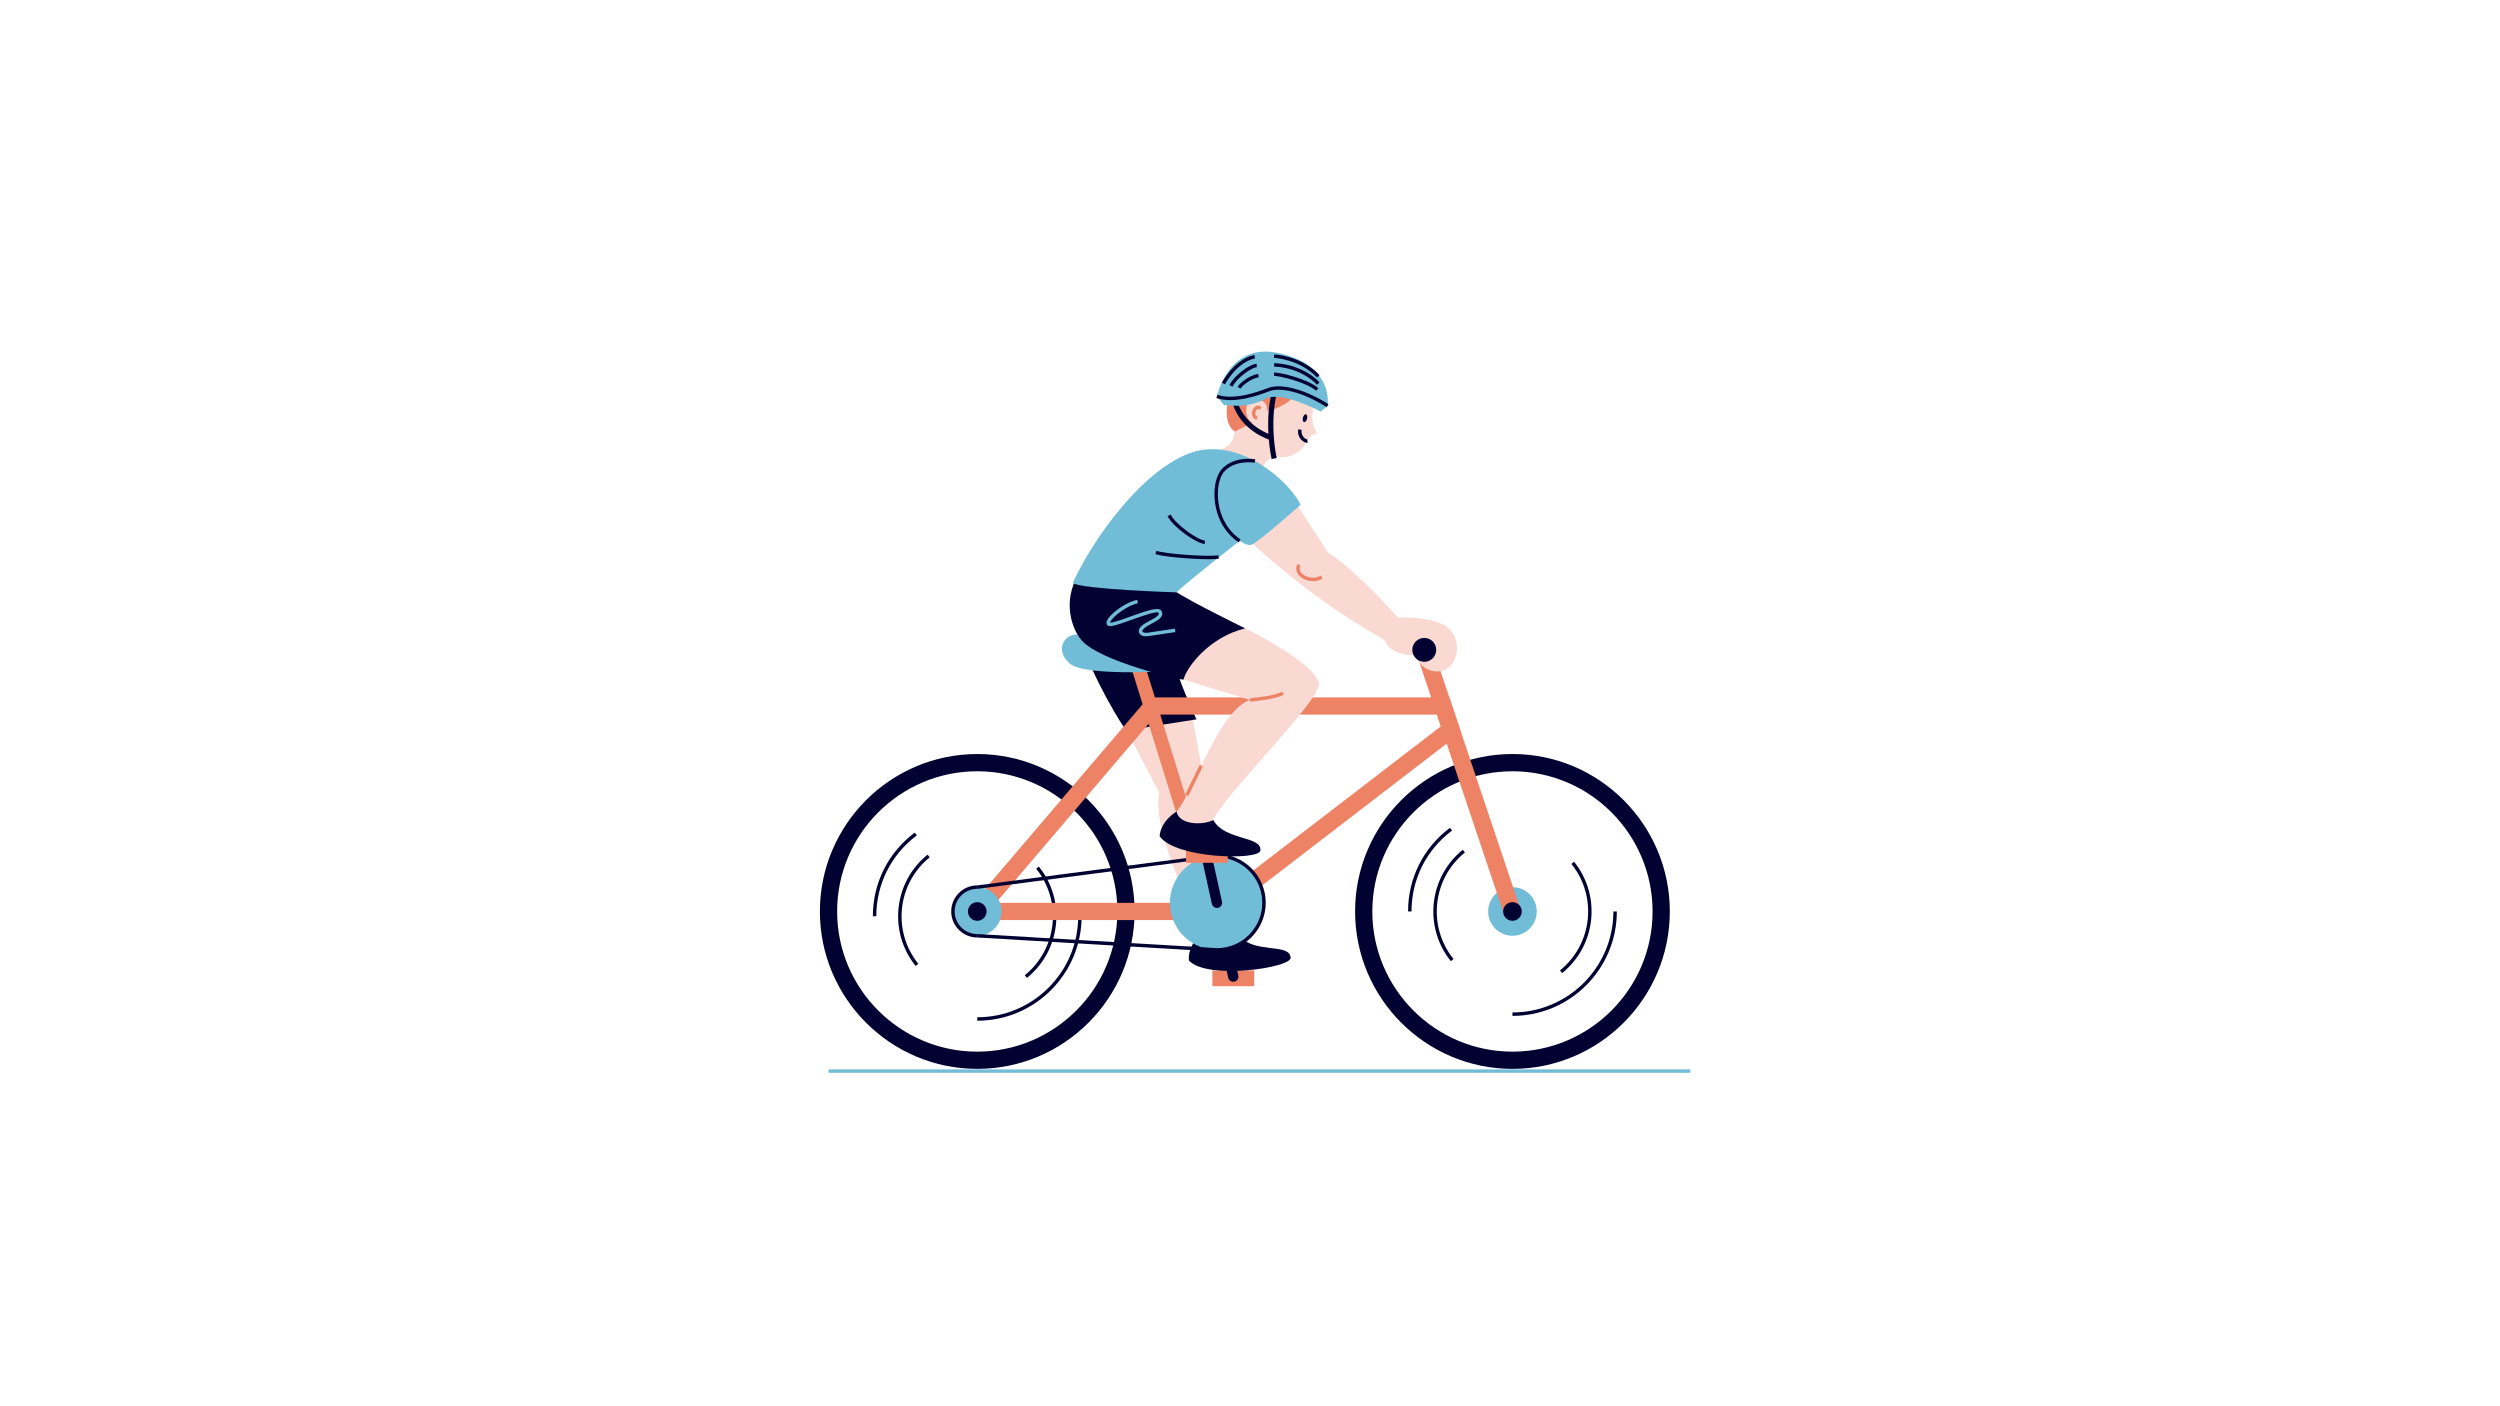<svg xmlns="http://www.w3.org/2000/svg" xmlns:xlink="http://www.w3.org/1999/xlink" width="1920" zoomAndPan="magnify" viewBox="0 0 1440 810" height="1080" preserveAspectRatio="xMidYMid meet" version="1.0"><defs><clipPath id="9e968d7d30"><path d="M 472.07 434 L 654 434 L 654 616 L 472.07 616 Z M 472.07 434 " clip-rule="nonzero"/></clipPath><clipPath id="5ad316ece0"><path d="M 477 615 L 973.82 615 L 973.82 617.941 L 477 617.941 Z M 477 615 " clip-rule="nonzero"/></clipPath></defs><path fill="#f9d9d1" d="M 687.086 414.297 L 709.699 538.898 L 692.992 537.672 C 692.992 537.672 662.742 480.371 667.695 456.523 L 648.984 420.688 Z M 687.086 414.297 " fill-opacity="1" fill-rule="nonzero"/><path fill="#020232" d="M 871.172 615.672 C 821.195 615.672 780.535 574.992 780.535 524.992 C 780.535 474.992 821.195 434.312 871.172 434.312 C 921.148 434.312 961.812 474.992 961.812 524.992 C 961.812 574.992 921.148 615.672 871.172 615.672 Z M 871.172 444.254 C 826.672 444.254 790.461 480.48 790.461 525.004 C 790.461 569.523 826.672 605.75 871.172 605.75 C 915.676 605.75 951.883 569.523 951.883 525.004 C 951.883 480.48 915.676 444.254 871.172 444.254 Z M 871.172 444.254 " fill-opacity="1" fill-rule="nonzero"/><path fill="#71bdd8" d="M 885.172 525.004 C 885.172 525.922 885.082 526.832 884.902 527.734 C 884.723 528.637 884.457 529.512 884.105 530.363 C 883.754 531.211 883.32 532.02 882.812 532.785 C 882.301 533.547 881.719 534.254 881.07 534.906 C 880.422 535.555 879.715 536.137 878.949 536.648 C 878.184 537.156 877.379 537.59 876.527 537.941 C 875.68 538.293 874.805 538.559 873.902 538.738 C 873 538.918 872.09 539.008 871.172 539.008 C 870.254 539.008 869.344 538.918 868.441 538.738 C 867.539 538.559 866.664 538.293 865.816 537.941 C 864.965 537.59 864.16 537.156 863.395 536.648 C 862.633 536.137 861.926 535.555 861.273 534.906 C 860.625 534.254 860.043 533.547 859.531 532.785 C 859.023 532.02 858.59 531.211 858.238 530.363 C 857.887 529.512 857.621 528.637 857.441 527.734 C 857.262 526.832 857.176 525.922 857.176 525.004 C 857.176 524.082 857.262 523.172 857.441 522.27 C 857.621 521.367 857.887 520.492 858.238 519.645 C 858.59 518.793 859.023 517.988 859.531 517.223 C 860.043 516.457 860.625 515.75 861.273 515.098 C 861.926 514.449 862.633 513.867 863.395 513.359 C 864.16 512.848 864.965 512.414 865.816 512.062 C 866.664 511.711 867.539 511.445 868.441 511.266 C 869.344 511.086 870.254 510.996 871.172 510.996 C 872.09 510.996 873 511.086 873.902 511.266 C 874.805 511.445 875.68 511.711 876.527 512.062 C 877.379 512.414 878.184 512.848 878.949 513.359 C 879.715 513.867 880.422 514.449 881.07 515.098 C 881.719 515.75 882.301 516.457 882.812 517.223 C 883.32 517.988 883.754 518.793 884.105 519.645 C 884.457 520.492 884.723 521.367 884.902 522.27 C 885.082 523.172 885.172 524.082 885.172 525.004 Z M 885.172 525.004 " fill-opacity="1" fill-rule="nonzero"/><path fill="#ed8264" d="M 815.68 375.922 L 825.09 372.758 L 876.227 524.988 L 866.816 528.152 Z M 815.68 375.922 " fill-opacity="1" fill-rule="nonzero"/><path fill="#020232" d="M 876.547 525.004 C 876.547 525.355 876.512 525.707 876.445 526.051 C 876.375 526.398 876.273 526.734 876.137 527.059 C 876.004 527.387 875.836 527.695 875.641 527.988 C 875.445 528.285 875.223 528.555 874.973 528.805 C 874.723 529.055 874.453 529.277 874.16 529.473 C 873.863 529.668 873.555 529.836 873.23 529.969 C 872.902 530.105 872.566 530.207 872.223 530.277 C 871.875 530.344 871.523 530.379 871.172 530.379 C 870.82 530.379 870.469 530.344 870.125 530.277 C 869.777 530.207 869.441 530.105 869.117 529.969 C 868.789 529.836 868.48 529.668 868.188 529.473 C 867.895 529.277 867.621 529.055 867.371 528.805 C 867.121 528.555 866.898 528.285 866.703 527.988 C 866.508 527.695 866.34 527.387 866.207 527.059 C 866.07 526.734 865.969 526.398 865.902 526.051 C 865.832 525.707 865.797 525.355 865.797 525.004 C 865.797 524.648 865.832 524.301 865.902 523.953 C 865.969 523.605 866.07 523.27 866.207 522.945 C 866.34 522.617 866.508 522.309 866.703 522.016 C 866.898 521.723 867.121 521.449 867.371 521.199 C 867.621 520.949 867.895 520.727 868.188 520.531 C 868.48 520.336 868.789 520.168 869.117 520.035 C 869.441 519.898 869.777 519.797 870.125 519.73 C 870.469 519.66 870.82 519.625 871.172 519.625 C 871.523 519.625 871.875 519.66 872.223 519.73 C 872.566 519.797 872.902 519.898 873.23 520.035 C 873.555 520.168 873.863 520.336 874.16 520.531 C 874.453 520.727 874.723 520.949 874.973 521.199 C 875.223 521.449 875.445 521.723 875.641 522.016 C 875.836 522.309 876.004 522.617 876.137 522.945 C 876.273 523.27 876.375 523.605 876.445 523.953 C 876.512 524.301 876.547 524.648 876.547 525.004 Z M 876.547 525.004 " fill-opacity="1" fill-rule="nonzero"/><path fill="#020232" d="M 628.098 330.68 C 615.863 342.77 620.887 359.621 623.594 370.488 C 627.867 387.66 647.73 420.957 648.984 420.699 C 650.238 420.438 689.172 414.348 689.172 414.348 C 689.172 414.348 676.039 386.207 676.52 379.504 Z M 628.098 330.68 " fill-opacity="1" fill-rule="nonzero"/><path fill="#f9d9d1" d="M 745.496 288.402 L 715.758 307.613 C 715.758 307.613 748.656 341.203 797.66 368.68 C 800.547 378.133 815.391 377.461 815.391 377.461 C 818.086 386.91 830.23 389.609 835.637 383.539 C 841.031 377.461 841.039 364.035 830.332 359.312 C 819.621 354.586 805.273 355.859 805.273 355.859 C 805.273 355.859 781.547 328.742 764.852 318.211 C 756.016 304.594 745.496 288.402 745.496 288.402 Z M 745.496 288.402 " fill-opacity="1" fill-rule="nonzero"/><path fill="#f9d9d1" d="M 703.082 258.828 C 705.508 260.043 726.105 274.188 726.105 274.188 C 726.105 274.188 726.809 262.5 736.203 263.273 C 749.82 264.395 753.109 252.668 755.105 251.105 C 756.289 250.172 758.734 249.648 758.734 249.648 C 758.734 249.648 753.602 244.223 757.102 231.973 C 740.816 214.074 718.996 229.684 718.996 229.684 L 711.152 246.699 C 711.164 246.711 712.367 256 703.082 258.828 Z M 703.082 258.828 " fill-opacity="1" fill-rule="nonzero"/><path fill="#020232" d="M 899.801 560.496 L 898.559 558.953 C 917.27 543.844 920.215 516.324 905.117 497.605 L 906.66 496.359 C 922.441 515.934 919.363 544.707 899.801 560.496 Z M 899.801 560.496 " fill-opacity="1" fill-rule="nonzero"/><path fill="#020232" d="M 835.684 553.633 C 819.902 534.062 822.98 505.277 842.543 489.488 L 843.789 491.035 C 825.074 506.141 822.129 533.66 837.23 552.379 Z M 835.684 553.633 " fill-opacity="1" fill-rule="nonzero"/><path fill="#020232" d="M 813.031 525.004 L 811.047 525.004 C 811.047 505.859 819.84 488.293 835.184 476.809 L 836.379 478.402 C 821.535 489.5 813.031 506.484 813.031 525.004 Z M 813.031 525.004 " fill-opacity="1" fill-rule="nonzero"/><path fill="#020232" d="M 871.172 585.156 L 871.172 583.168 C 903.23 583.168 929.312 557.074 929.312 525.004 L 931.297 525.004 C 931.297 558.168 904.324 585.156 871.172 585.156 Z M 871.172 585.156 " fill-opacity="1" fill-rule="nonzero"/><path fill="#020232" d="M 591.516 563.273 L 590.273 561.73 C 608.984 546.621 611.934 519.105 596.832 500.383 L 598.375 499.141 C 614.168 518.711 611.09 547.484 591.516 563.273 Z M 591.516 563.273 " fill-opacity="1" fill-rule="nonzero"/><path fill="#020232" d="M 527.41 556.414 C 511.625 536.84 514.707 508.059 534.27 492.266 L 535.512 493.812 C 516.801 508.922 513.852 536.438 528.953 555.16 Z M 527.41 556.414 " fill-opacity="1" fill-rule="nonzero"/><path fill="#020232" d="M 504.75 527.77 L 502.762 527.77 C 502.762 508.629 511.559 491.062 526.898 479.578 L 528.094 481.172 C 513.262 492.277 504.75 509.262 504.75 527.77 Z M 504.75 527.77 " fill-opacity="1" fill-rule="nonzero"/><path fill="#020232" d="M 562.898 587.934 L 562.898 585.949 C 594.957 585.949 621.035 559.855 621.035 527.781 L 623.023 527.781 C 623.023 560.949 596.047 587.934 562.898 587.934 Z M 562.898 587.934 " fill-opacity="1" fill-rule="nonzero"/><g clip-path="url(#9e968d7d30)"><path fill="#020232" d="M 562.898 615.672 C 512.922 615.672 472.258 574.992 472.258 525.004 C 472.258 475.012 512.922 434.32 562.898 434.32 C 612.875 434.32 653.535 475.004 653.535 525.004 C 653.535 575.004 612.875 615.672 562.898 615.672 Z M 562.898 444.254 C 518.395 444.254 482.188 480.48 482.188 525.004 C 482.188 569.523 518.395 605.75 562.898 605.75 C 607.398 605.75 643.609 569.523 643.609 525.004 C 643.598 480.48 607.398 444.254 562.898 444.254 Z M 562.898 444.254 " fill-opacity="1" fill-rule="nonzero"/></g><path fill="#ed8264" d="M 701.027 529.969 L 552.129 529.969 L 661.527 401.707 L 834.801 401.707 L 841.602 421.934 Z M 573.656 520.035 L 697.648 520.035 L 829.938 418.371 L 827.672 411.629 L 666.121 411.629 Z M 573.656 520.035 " fill-opacity="1" fill-rule="nonzero"/><path fill="#ed8264" d="M 650.078 379.691 L 657.664 377.332 L 703.137 523.812 L 695.551 526.168 Z M 650.078 379.691 " fill-opacity="1" fill-rule="nonzero"/><path fill="#ed8264" d="M 724.863 230.285 C 726.988 230.668 729.715 231.359 730.004 236.648 C 732.363 236.648 741.547 233.207 745.066 228.449 C 748.586 223.707 729.684 224.539 724.863 230.285 Z M 724.863 230.285 " fill-opacity="1" fill-rule="nonzero"/><path fill="#71bdd8" d="M 620.645 365.512 C 613.555 364.949 606.938 373.957 616.152 382.164 C 625.367 390.371 681.062 386.117 681.062 386.117 Z M 620.645 365.512 " fill-opacity="1" fill-rule="nonzero"/><path fill="#020232" d="M 622.992 328.742 C 612.203 342.137 615.691 360.324 622.992 368.812 C 633.492 381.02 680.469 391.844 681.684 391.445 C 682.895 391.043 717.23 361.938 717.23 361.938 C 717.23 361.938 686.527 346.98 676.027 340.109 Z M 622.992 328.742 " fill-opacity="1" fill-rule="nonzero"/><path fill="#020232" d="M 732.434 264.418 C 728.051 242.035 732.281 226.984 732.461 226.355 L 735.32 227.176 C 735.281 227.328 731.117 242.215 735.352 263.836 Z M 732.434 264.418 " fill-opacity="1" fill-rule="nonzero"/><path fill="#ed8264" d="M 711.184 248.574 L 721.332 243.48 C 715.816 240.508 718.332 231.922 718.965 231.391 C 719.598 230.859 707.332 231.391 707.332 231.391 C 707.332 231.391 703.984 243.32 711.184 248.574 Z M 711.184 248.574 " fill-opacity="1" fill-rule="nonzero"/><path fill="#020232" d="M 731.68 253.453 C 731.008 253.25 715.055 248.457 709.93 232.383 L 712.77 231.48 C 717.41 246.016 732.363 250.551 732.512 250.594 Z M 731.68 253.453 " fill-opacity="1" fill-rule="nonzero"/><path fill="#71bdd8" d="M 705.008 233.297 C 711.797 233.93 719.848 234.57 728.961 229.695 C 738.078 224.82 760.781 237.117 760.781 237.117 L 764.68 233.699 C 764.68 233.699 768.863 210.293 736.102 203.309 C 707.344 197.18 700.938 228.332 700.938 228.332 Z M 705.008 233.297 " fill-opacity="1" fill-rule="nonzero"/><path fill="#020232" d="M 752.215 238.617 C 752.375 238.656 752.512 238.75 752.629 238.898 C 752.746 239.051 752.836 239.242 752.895 239.48 C 752.957 239.719 752.984 239.984 752.977 240.273 C 752.969 240.566 752.93 240.859 752.859 241.16 C 752.785 241.457 752.688 241.738 752.559 242 C 752.43 242.258 752.285 242.48 752.125 242.668 C 751.961 242.852 751.793 242.98 751.617 243.062 C 751.445 243.141 751.281 243.16 751.121 243.121 C 750.965 243.082 750.828 242.988 750.711 242.84 C 750.59 242.691 750.504 242.496 750.441 242.258 C 750.383 242.02 750.355 241.754 750.363 241.465 C 750.367 241.176 750.406 240.879 750.48 240.582 C 750.555 240.281 750.652 240.004 750.781 239.742 C 750.906 239.48 751.051 239.258 751.215 239.074 C 751.379 238.891 751.547 238.758 751.719 238.68 C 751.895 238.602 752.059 238.578 752.215 238.617 Z M 752.215 238.617 " fill-opacity="1" fill-rule="nonzero"/><path fill="#020232" d="M 752.918 255.055 C 751.824 255.055 750.543 254.395 749.52 253.262 C 747.996 251.586 747.371 249.398 747.812 247.242 L 749.758 247.645 C 749.32 249.809 750.473 251.363 750.992 251.926 C 751.734 252.738 752.566 253.121 752.988 253.07 L 753.211 255.047 C 753.109 255.047 753.008 255.055 752.918 255.055 Z M 752.918 255.055 " fill-opacity="1" fill-rule="nonzero"/><path fill="#71bdd8" d="M 749.168 290.711 C 749.168 290.711 723.547 313.492 720.621 313.895 C 717.703 314.297 714.051 311.539 714.051 311.539 C 714.051 311.539 680.18 338.012 677.762 341.203 C 677.762 341.203 623.703 339.527 617.898 335.844 C 630.422 308.406 659.293 269.875 686.234 260.715 C 713.18 251.555 741.906 276.145 749.168 290.711 Z M 749.168 290.711 " fill-opacity="1" fill-rule="nonzero"/><path fill="#f9d9d1" d="M 681.684 391.445 L 720.059 403.16 C 701.879 409.223 687.359 456.555 677.66 467.457 L 676.598 479.637 L 692.07 481.734 C 692.07 481.734 691.289 488.176 698.109 473.168 C 704.926 458.156 760.059 403.965 759.656 394.262 C 759.254 384.562 730.816 368.699 717.242 361.93 C 697.035 366.785 683.707 383.758 681.684 391.445 Z M 681.684 391.445 " fill-opacity="1" fill-rule="nonzero"/><path fill="#ed8264" d="M 698.34 558.953 L 722.426 558.953 L 722.426 568.051 L 698.34 568.051 Z M 698.34 558.953 " fill-opacity="1" fill-rule="nonzero"/><path fill="#ed8264" d="M 723.867 241.844 C 722.223 241.402 721.191 240.109 721.109 238.383 C 721.02 236.398 722.176 234.328 723.688 233.758 C 724.793 233.348 725.914 233.738 726.766 234.832 L 725.203 236.055 C 724.75 235.484 724.48 235.582 724.379 235.625 C 723.75 235.855 723.035 237.098 723.098 238.293 C 723.156 239.598 724.078 239.848 724.391 239.93 Z M 723.867 241.844 " fill-opacity="1" fill-rule="nonzero"/><path fill="#020232" d="M 764.148 234.531 C 749.43 225.152 737.023 223.133 731.258 225.289 L 730.816 225.461 C 725.414 227.488 711.062 232.887 700.613 229.262 L 701.266 227.387 C 711.035 230.77 724.902 225.562 730.125 223.594 L 730.566 223.426 C 738.047 220.625 751.977 224.406 765.223 232.844 Z M 764.148 234.531 " fill-opacity="1" fill-rule="nonzero"/><path fill="#020232" d="M 705.57 221.379 L 703.805 220.465 C 704.086 219.914 710.914 207.012 722.496 204.453 L 722.926 206.391 C 712.246 208.746 705.641 221.246 705.57 221.379 Z M 705.57 221.379 " fill-opacity="1" fill-rule="nonzero"/><path fill="#020232" d="M 758.625 217.414 C 748.367 206.781 733.996 206.148 733.855 206.148 L 733.926 204.164 C 734.547 204.184 749.219 204.816 760.047 216.043 Z M 758.625 217.414 " fill-opacity="1" fill-rule="nonzero"/><path fill="#020232" d="M 709.922 222.691 L 708.145 221.801 C 711.012 216.133 719.789 209.742 723.809 209.52 L 723.918 211.508 C 720.922 211.668 712.559 217.484 709.922 222.691 Z M 709.922 222.691 " fill-opacity="1" fill-rule="nonzero"/><path fill="#020232" d="M 758.625 221.609 C 752.656 215.418 743.402 211.508 733.855 211.145 L 733.938 209.16 C 743.984 209.539 753.75 213.684 760.059 220.234 Z M 758.625 221.609 " fill-opacity="1" fill-rule="nonzero"/><path fill="#020232" d="M 714.574 223.855 L 712.828 222.914 C 714.363 220.086 720.668 215.77 724.77 215.398 L 724.953 217.375 C 721.371 217.688 715.707 221.758 714.574 223.855 Z M 714.574 223.855 " fill-opacity="1" fill-rule="nonzero"/><path fill="#020232" d="M 758.094 225.082 C 752.285 220.105 737.484 216.574 733.875 216.523 L 733.906 214.535 C 737.816 214.598 753.148 218.227 759.387 223.574 Z M 758.094 225.082 " fill-opacity="1" fill-rule="nonzero"/><path fill="#020232" d="M 713.512 312.379 C 705.84 307.375 700.816 298.656 699.723 288.445 C 698.891 280.68 700.605 273.375 704.105 269.832 C 711.324 262.52 722.555 264.477 723.027 264.566 L 722.664 266.523 C 722.555 266.504 711.984 264.676 705.508 271.227 C 702.418 274.359 700.926 281.031 701.688 288.223 C 702.719 297.844 707.414 306.039 714.582 310.703 Z M 713.512 312.379 " fill-opacity="1" fill-rule="nonzero"/><path fill="#020232" d="M 696.184 322.113 C 686.414 322.113 669.539 320.648 665.457 319.152 L 666.141 317.285 C 670.992 319.07 696.254 320.879 701.707 319.824 L 702.078 321.77 C 700.875 322 698.781 322.113 696.184 322.113 Z M 696.184 322.113 " fill-opacity="1" fill-rule="nonzero"/><path fill="#020232" d="M 693.906 313.352 C 688.852 312.941 675.645 303.57 672.508 297.262 L 674.281 296.379 C 677.082 301.988 689.645 311.016 694.066 311.379 Z M 693.906 313.352 " fill-opacity="1" fill-rule="nonzero"/><path fill="#71bdd8" d="M 660.062 366.504 C 657.797 366.504 656.254 365.551 656.004 363.914 C 655.75 362.199 657.164 360.926 657.848 360.312 C 659.012 359.27 660.746 358.348 662.43 357.453 C 664.605 356.301 667.082 354.988 667.434 353.773 C 667.484 353.582 667.523 353.312 667.285 352.898 C 666.109 351.848 656.746 355.219 651.723 357.023 C 642.035 360.516 638.566 361.566 637.602 359.754 C 637.242 359.059 637.293 358.207 637.773 357.223 C 639.68 353.312 648.734 346.699 655.051 345.547 L 655.41 347.504 C 649.625 348.555 641.352 354.785 639.648 357.938 C 639.457 358.297 639.387 358.527 639.367 358.668 C 640.891 358.82 646.738 356.723 651.051 355.156 C 662.219 351.133 667.633 349.5 669.008 351.918 C 669.461 352.711 669.57 353.523 669.34 354.324 C 668.758 356.34 666.141 357.734 663.363 359.211 C 661.789 360.043 660.164 360.918 659.18 361.789 C 658.57 362.332 657.887 363.043 657.969 363.613 C 658.109 364.539 660.004 364.598 661.168 364.426 L 676.73 362.109 L 677.02 364.078 L 661.457 366.395 C 660.977 366.473 660.504 366.504 660.062 366.504 Z M 660.062 366.504 " fill-opacity="1" fill-rule="nonzero"/><path fill="#020232" d="M 710.352 565.48 C 708.988 565.48 707.754 564.539 707.445 563.145 L 692.23 494.293 C 691.883 492.688 692.895 491.094 694.5 490.742 C 696.102 490.391 697.695 491.406 698.047 493.012 L 713.258 561.859 C 713.609 563.465 712.598 565.062 710.992 565.414 C 710.773 565.461 710.562 565.48 710.352 565.48 Z M 710.352 565.48 " fill-opacity="1" fill-rule="nonzero"/><path fill="#71bdd8" d="M 576.895 525.004 C 576.895 525.922 576.805 526.832 576.625 527.734 C 576.449 528.637 576.184 529.512 575.832 530.363 C 575.477 531.211 575.047 532.02 574.535 532.785 C 574.027 533.547 573.445 534.254 572.797 534.906 C 572.145 535.555 571.438 536.137 570.676 536.648 C 569.91 537.156 569.105 537.59 568.254 537.941 C 567.406 538.293 566.531 538.559 565.629 538.738 C 564.727 538.918 563.816 539.008 562.898 539.008 C 561.977 539.008 561.066 538.918 560.168 538.738 C 559.266 538.559 558.391 538.293 557.539 537.941 C 556.691 537.59 555.883 537.156 555.121 536.648 C 554.355 536.137 553.648 535.555 553 534.906 C 552.348 534.254 551.77 533.547 551.258 532.785 C 550.746 532.02 550.316 531.211 549.965 530.363 C 549.613 529.512 549.348 528.637 549.168 527.734 C 548.988 526.832 548.898 525.922 548.898 525.004 C 548.898 524.082 548.988 523.172 549.168 522.27 C 549.348 521.367 549.613 520.492 549.965 519.645 C 550.316 518.793 550.746 517.988 551.258 517.223 C 551.77 516.457 552.348 515.75 553 515.098 C 553.648 514.449 554.355 513.867 555.121 513.359 C 555.883 512.848 556.691 512.414 557.539 512.062 C 558.391 511.711 559.266 511.445 560.168 511.266 C 561.066 511.086 561.977 510.996 562.898 510.996 C 563.816 510.996 564.727 511.086 565.629 511.266 C 566.531 511.445 567.406 511.711 568.254 512.062 C 569.105 512.414 569.91 512.848 570.676 513.359 C 571.438 513.867 572.145 514.449 572.797 515.098 C 573.445 515.75 574.027 516.457 574.535 517.223 C 575.047 517.988 575.477 518.793 575.832 519.645 C 576.184 520.492 576.449 521.367 576.625 522.27 C 576.805 523.172 576.895 524.082 576.895 525.004 Z M 576.895 525.004 " fill-opacity="1" fill-rule="nonzero"/><path fill="#020232" d="M 691.992 537.684 C 694.719 544.988 707.965 543.109 713.68 538.906 C 722.363 549.621 743.012 542.969 743.402 551.668 C 743.664 557.457 695.551 564.629 684.801 553.293 C 684.25 546.641 688.191 541.125 691.992 537.684 Z M 691.992 537.684 " fill-opacity="1" fill-rule="nonzero"/><path fill="#020232" d="M 562.898 539.992 C 554.637 539.992 547.906 533.258 547.906 524.992 C 547.906 516.727 554.637 509.996 562.898 509.996 L 562.898 511.98 C 555.727 511.98 549.891 517.82 549.891 524.992 C 549.891 532.164 555.727 538.004 562.898 538.004 Z M 562.898 539.992 " fill-opacity="1" fill-rule="nonzero"/><path fill="#71bdd8" d="M 728.059 520.008 C 728.059 520.895 728.016 521.781 727.93 522.664 C 727.844 523.547 727.711 524.426 727.539 525.297 C 727.367 526.168 727.152 527.027 726.895 527.879 C 726.637 528.727 726.336 529.562 725.996 530.383 C 725.656 531.203 725.277 532.008 724.859 532.789 C 724.441 533.574 723.984 534.332 723.492 535.07 C 723 535.809 722.473 536.523 721.906 537.211 C 721.344 537.895 720.75 538.555 720.121 539.18 C 719.492 539.809 718.836 540.406 718.152 540.969 C 717.465 541.531 716.754 542.059 716.016 542.555 C 715.277 543.047 714.516 543.504 713.734 543.922 C 712.949 544.34 712.148 544.719 711.328 545.059 C 710.508 545.398 709.672 545.699 708.824 545.957 C 707.973 546.215 707.113 546.43 706.242 546.602 C 705.371 546.777 704.496 546.906 703.613 546.992 C 702.73 547.078 701.844 547.125 700.957 547.125 C 700.066 547.125 699.184 547.078 698.301 546.992 C 697.414 546.906 696.539 546.777 695.668 546.602 C 694.797 546.43 693.938 546.215 693.086 545.957 C 692.238 545.699 691.402 545.398 690.582 545.059 C 689.762 544.719 688.961 544.34 688.18 543.922 C 687.395 543.504 686.637 543.047 685.898 542.555 C 685.16 542.059 684.449 541.531 683.762 540.969 C 683.074 540.406 682.418 539.809 681.789 539.18 C 681.164 538.555 680.566 537.895 680.004 537.211 C 679.441 536.523 678.914 535.809 678.418 535.07 C 677.926 534.332 677.469 533.574 677.051 532.789 C 676.633 532.008 676.254 531.203 675.914 530.383 C 675.574 529.562 675.277 528.727 675.02 527.879 C 674.762 527.027 674.547 526.168 674.371 525.297 C 674.199 524.426 674.07 523.547 673.98 522.664 C 673.895 521.781 673.852 520.895 673.852 520.008 C 673.852 519.117 673.895 518.234 673.98 517.348 C 674.07 516.465 674.199 515.586 674.371 514.715 C 674.547 513.844 674.762 512.984 675.02 512.137 C 675.277 511.285 675.574 510.449 675.914 509.629 C 676.254 508.809 676.633 508.008 677.051 507.223 C 677.469 506.441 677.926 505.68 678.418 504.941 C 678.914 504.203 679.441 503.488 680.004 502.805 C 680.566 502.117 681.164 501.461 681.789 500.832 C 682.418 500.203 683.074 499.609 683.762 499.043 C 684.445 498.48 685.16 497.953 685.898 497.461 C 686.637 496.965 687.395 496.512 688.18 496.09 C 688.961 495.672 689.762 495.293 690.582 494.953 C 691.402 494.613 692.238 494.316 693.086 494.059 C 693.938 493.801 694.797 493.582 695.668 493.41 C 696.539 493.238 697.414 493.105 698.301 493.02 C 699.184 492.934 700.066 492.891 700.957 492.891 C 701.844 492.891 702.73 492.934 703.613 493.02 C 704.496 493.105 705.371 493.238 706.242 493.41 C 707.113 493.582 707.973 493.801 708.824 494.059 C 709.672 494.316 710.508 494.613 711.328 494.953 C 712.148 495.293 712.949 495.672 713.734 496.09 C 714.516 496.512 715.277 496.965 716.016 497.461 C 716.754 497.953 717.465 498.48 718.152 499.043 C 718.836 499.609 719.492 500.203 720.121 500.832 C 720.75 501.461 721.344 502.117 721.906 502.805 C 722.473 503.488 723 504.203 723.492 504.941 C 723.984 505.68 724.441 506.441 724.859 507.223 C 725.277 508.008 725.656 508.809 725.996 509.629 C 726.336 510.449 726.637 511.285 726.895 512.137 C 727.152 512.984 727.367 513.844 727.539 514.715 C 727.711 515.586 727.844 516.465 727.93 517.348 C 728.016 518.234 728.059 519.117 728.059 520.008 Z M 728.059 520.008 " fill-opacity="1" fill-rule="nonzero"/><path fill="#020232" d="M 562.762 510.016 L 700.824 491.922 L 701.082 493.891 L 563.02 511.984 Z M 562.762 510.016 " fill-opacity="1" fill-rule="nonzero"/><path fill="#020232" d="M 700.957 522.984 C 699.594 522.984 698.359 522.043 698.047 520.648 L 692.223 494.293 C 691.871 492.688 692.883 491.094 694.488 490.742 C 696.094 490.391 697.688 491.406 698.039 493.012 L 703.863 519.363 C 704.215 520.969 703.203 522.566 701.598 522.914 C 701.387 522.965 701.168 522.984 700.957 522.984 Z M 700.957 522.984 " fill-opacity="1" fill-rule="nonzero"/><path fill="#020232" d="M 700.957 548.117 L 562.828 539.992 L 562.949 538.004 L 701.016 546.129 C 715.355 546.129 727.066 534.414 727.066 520.008 C 727.066 505.602 715.355 493.883 700.957 493.883 L 700.957 491.895 C 716.449 491.895 729.055 504.508 729.055 520.008 C 729.055 535.508 716.449 548.117 700.957 548.117 Z M 700.957 548.117 " fill-opacity="1" fill-rule="nonzero"/><path fill="#ed8264" d="M 683.098 487.883 L 707.184 487.883 L 707.184 496.984 L 683.098 496.984 Z M 683.098 487.883 " fill-opacity="1" fill-rule="nonzero"/><g clip-path="url(#5ad316ece0)"><path fill="#71bdd8" d="M 477.223 615.973 L 973.633 615.973 L 973.633 617.961 L 477.223 617.961 Z M 477.223 615.973 " fill-opacity="1" fill-rule="nonzero"/></g><path fill="#ed8264" d="M 720.148 404.156 L 719.988 402.18 C 724.02 401.848 735.211 400.512 738.449 398.355 L 739.551 400.012 C 735.219 402.891 720.762 404.105 720.148 404.156 Z M 720.148 404.156 " fill-opacity="1" fill-rule="nonzero"/><path fill="#020232" d="M 677.672 467.457 C 679.117 475.113 692.492 475.523 698.84 472.355 C 705.57 484.391 727.059 481.344 725.965 489.98 C 725.242 495.73 676.609 494.605 667.945 481.602 C 668.516 474.973 673.34 470.207 677.672 467.457 Z M 677.672 467.457 " fill-opacity="1" fill-rule="nonzero"/><path fill="#ed8264" d="M 756.379 334.742 C 753.5 334.742 750.66 333.668 748.855 332.043 C 746.621 330.047 746.031 327.367 747.293 324.902 L 749.066 325.805 C 747.926 328.062 749.277 329.758 750.18 330.57 C 752.656 332.777 757.5 333.688 760.77 331.523 L 761.863 333.176 C 760.199 334.281 758.281 334.742 756.379 334.742 Z M 756.379 334.742 " fill-opacity="1" fill-rule="nonzero"/><path fill="#ed8264" d="M 684.422 458.598 L 682.637 457.727 C 682.637 457.727 689.875 443 691.039 440.613 L 692.824 441.484 C 691.66 443.871 684.422 458.598 684.422 458.598 Z M 684.422 458.598 " fill-opacity="1" fill-rule="nonzero"/><path fill="#020232" d="M 827.262 374.32 C 827.262 374.773 827.219 375.219 827.129 375.664 C 827.043 376.109 826.91 376.539 826.738 376.957 C 826.566 377.375 826.352 377.773 826.102 378.148 C 825.852 378.523 825.562 378.871 825.246 379.191 C 824.926 379.512 824.578 379.797 824.199 380.051 C 823.824 380.301 823.426 380.512 823.008 380.688 C 822.59 380.859 822.16 380.992 821.719 381.078 C 821.273 381.168 820.824 381.211 820.375 381.211 C 819.922 381.211 819.473 381.168 819.027 381.078 C 818.586 380.992 818.156 380.859 817.738 380.688 C 817.32 380.512 816.922 380.301 816.547 380.051 C 816.168 379.797 815.82 379.512 815.5 379.191 C 815.184 378.871 814.898 378.523 814.645 378.148 C 814.395 377.773 814.184 377.375 814.008 376.957 C 813.836 376.539 813.703 376.109 813.617 375.664 C 813.527 375.219 813.484 374.773 813.484 374.32 C 813.484 373.867 813.527 373.418 813.617 372.973 C 813.703 372.531 813.836 372.102 814.008 371.68 C 814.184 371.262 814.395 370.867 814.645 370.488 C 814.898 370.113 815.184 369.766 815.5 369.445 C 815.82 369.125 816.168 368.84 816.547 368.59 C 816.922 368.336 817.32 368.125 817.738 367.953 C 818.156 367.777 818.586 367.648 819.027 367.559 C 819.473 367.473 819.922 367.426 820.375 367.426 C 820.824 367.426 821.273 367.473 821.719 367.559 C 822.16 367.648 822.59 367.777 823.008 367.953 C 823.426 368.125 823.824 368.336 824.199 368.59 C 824.578 368.84 824.926 369.125 825.246 369.445 C 825.562 369.766 825.852 370.113 826.102 370.488 C 826.352 370.867 826.566 371.262 826.738 371.68 C 826.91 372.102 827.043 372.531 827.129 372.973 C 827.219 373.418 827.262 373.867 827.262 374.32 Z M 827.262 374.32 " fill-opacity="1" fill-rule="nonzero"/><path fill="#020232" d="M 568.273 525.004 C 568.273 525.355 568.238 525.707 568.168 526.051 C 568.102 526.398 568 526.734 567.863 527.059 C 567.727 527.387 567.562 527.695 567.367 527.988 C 567.172 528.285 566.949 528.555 566.699 528.805 C 566.449 529.055 566.176 529.277 565.883 529.473 C 565.59 529.668 565.281 529.836 564.953 529.969 C 564.629 530.105 564.293 530.207 563.945 530.277 C 563.602 530.344 563.25 530.379 562.898 530.379 C 562.543 530.379 562.195 530.344 561.848 530.277 C 561.504 530.207 561.168 530.105 560.84 529.969 C 560.516 529.836 560.203 529.668 559.91 529.473 C 559.617 529.277 559.348 529.055 559.098 528.805 C 558.848 528.555 558.625 528.285 558.43 527.988 C 558.234 527.695 558.066 527.387 557.934 527.059 C 557.797 526.734 557.695 526.398 557.625 526.051 C 557.559 525.707 557.523 525.355 557.523 525.004 C 557.523 524.648 557.559 524.301 557.625 523.953 C 557.695 523.605 557.797 523.27 557.934 522.945 C 558.066 522.617 558.234 522.309 558.43 522.016 C 558.625 521.723 558.848 521.449 559.098 521.199 C 559.348 520.949 559.617 520.727 559.91 520.531 C 560.203 520.336 560.516 520.168 560.84 520.035 C 561.168 519.898 561.504 519.797 561.848 519.73 C 562.195 519.66 562.543 519.625 562.898 519.625 C 563.25 519.625 563.602 519.66 563.945 519.73 C 564.293 519.797 564.629 519.898 564.953 520.035 C 565.281 520.168 565.59 520.336 565.883 520.531 C 566.176 520.727 566.449 520.949 566.699 521.199 C 566.949 521.449 567.172 521.723 567.367 522.016 C 567.562 522.309 567.727 522.617 567.863 522.945 C 568 523.27 568.102 523.605 568.168 523.953 C 568.238 524.301 568.273 524.648 568.273 525.004 Z M 568.273 525.004 " fill-opacity="1" fill-rule="nonzero"/></svg>